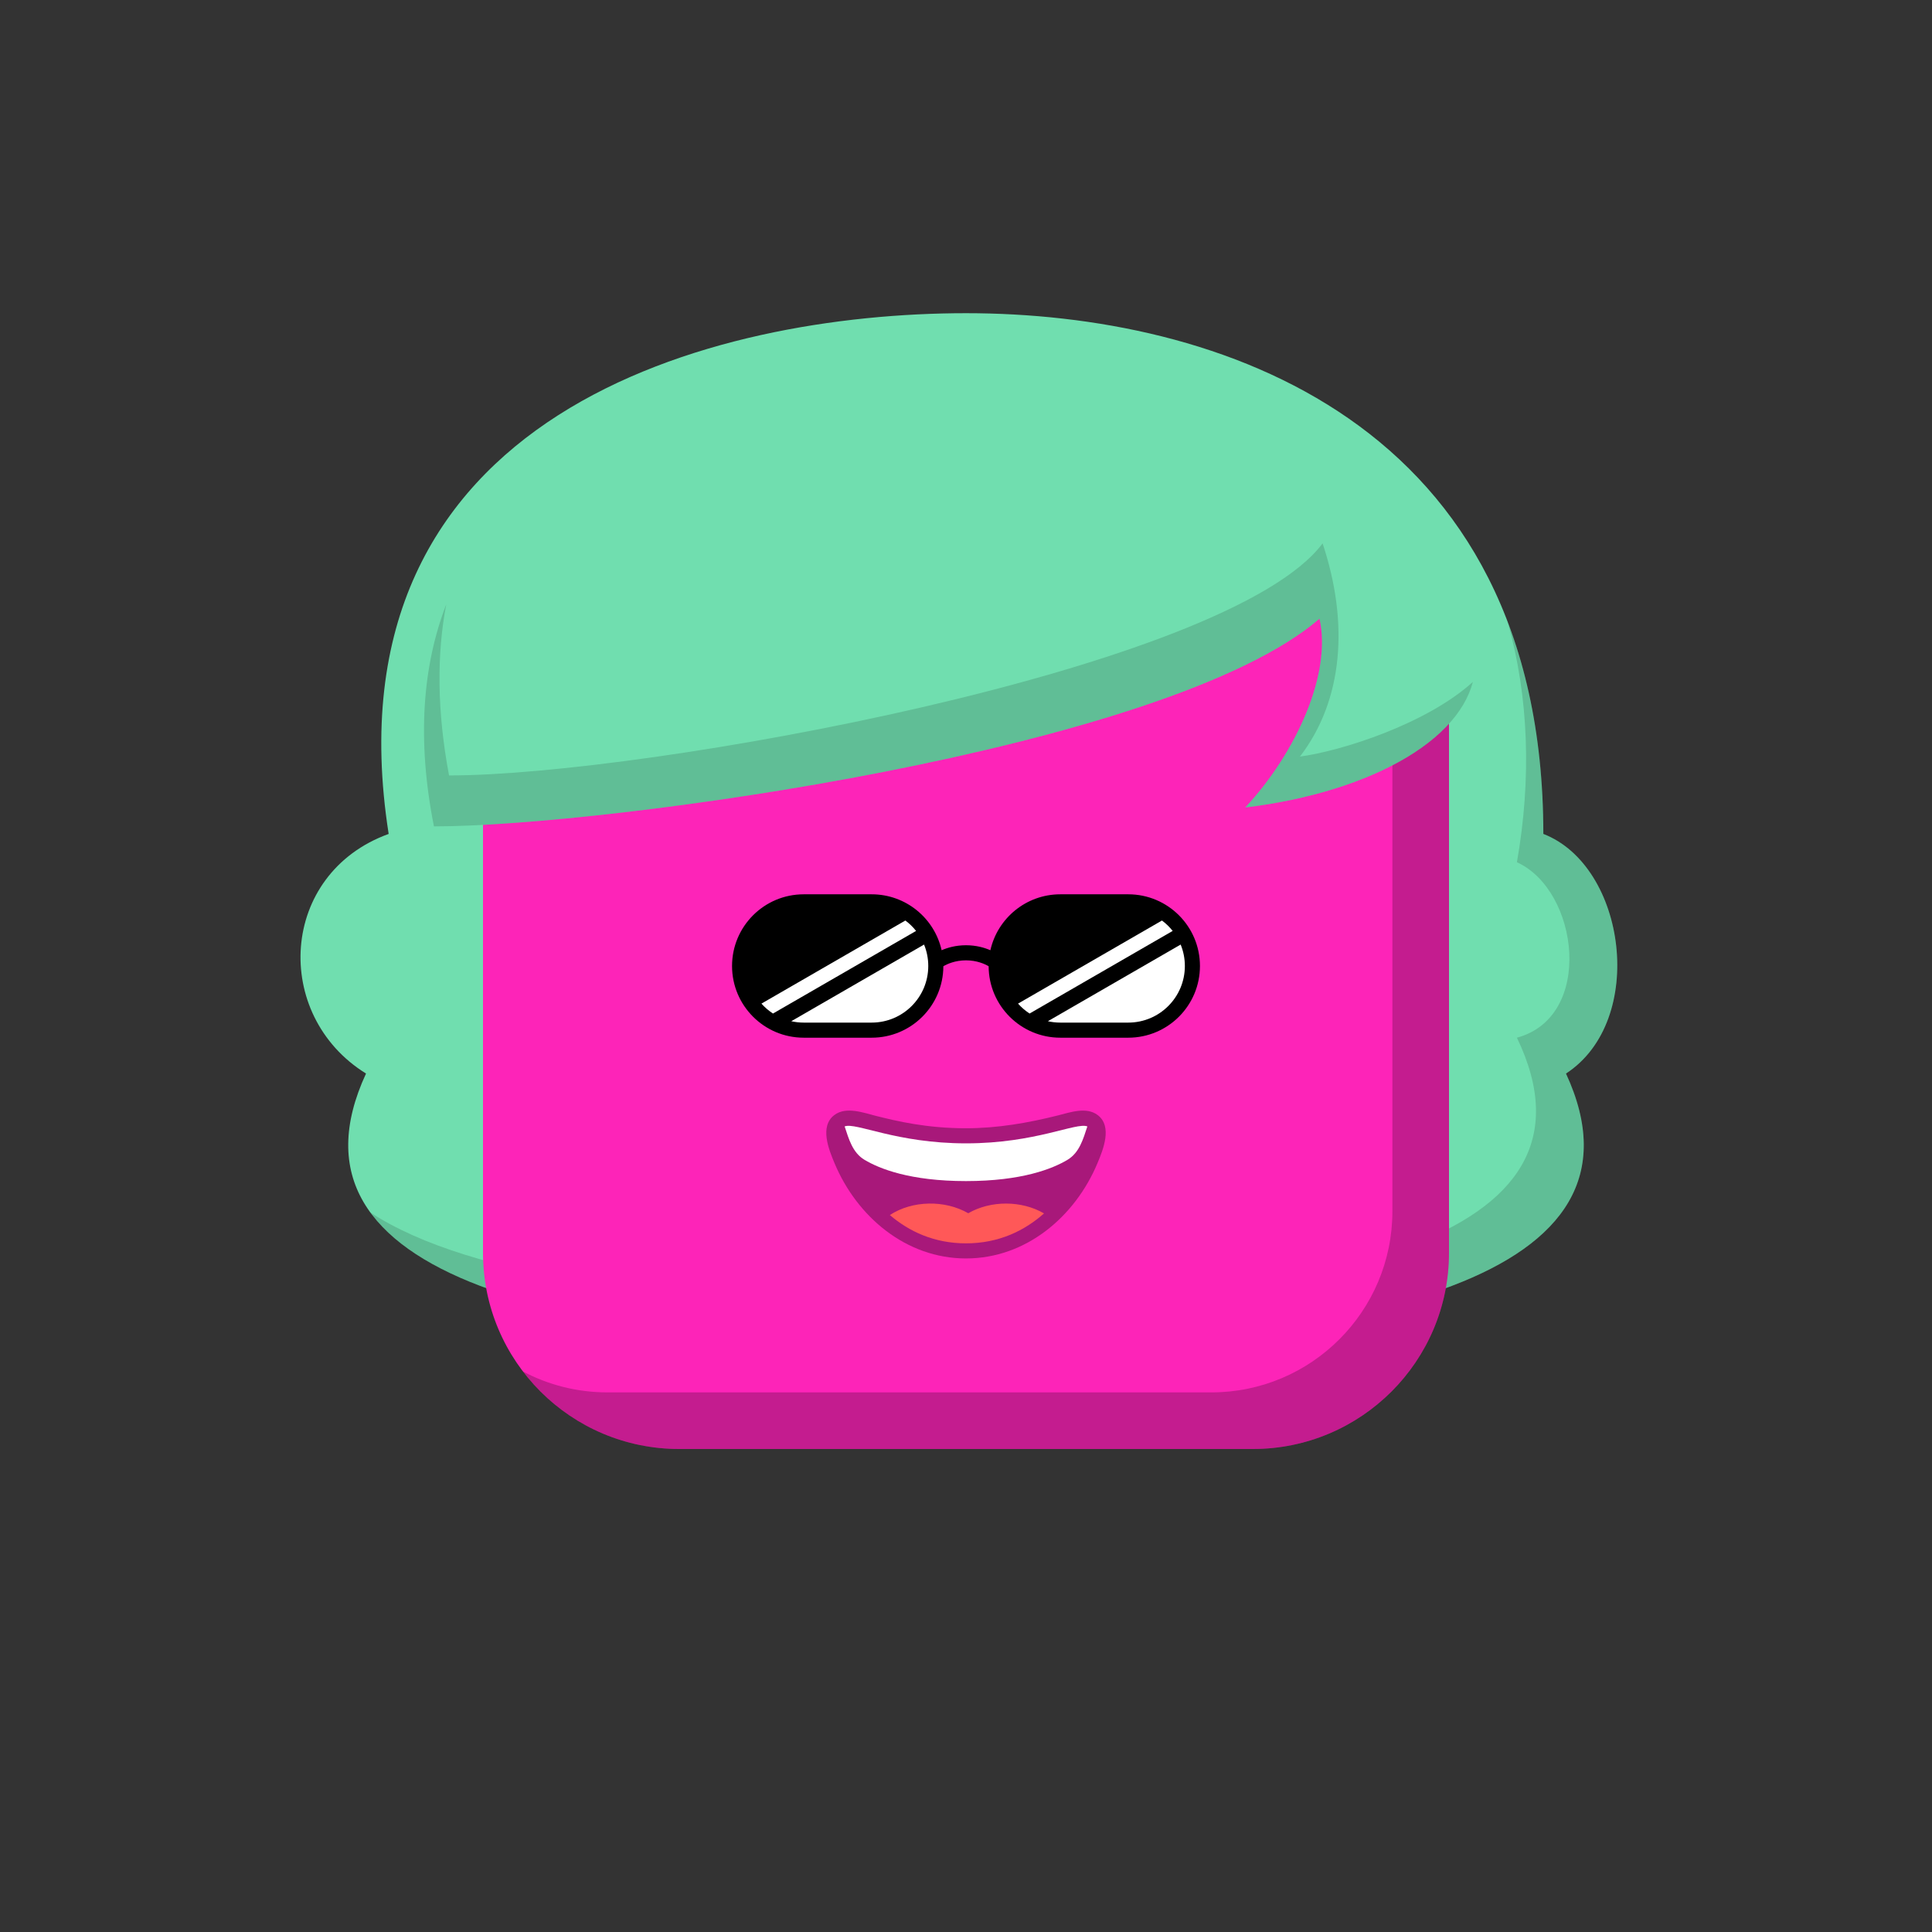 <svg viewBox="0 0 512 512" xmlns="http://www.w3.org/2000/svg" xmlns:xlink="http://www.w3.org/1999/xlink"><rect x="0" y="0" width="512" height="512" fill="#333333" stroke="none"/><g id="backhair"><path d="M255.999 356.5c-106.501.0-184-18-159-72-25-15.5-23-53 6-63.5-17.499-112 86.438-138 153-138C322.562 83 409 111.5 409 221c22 8.5 27.5 49.5 6 63.5 25 54-52.5 72-159.001 72z" fill="#70deaf"/><path fill-rule="evenodd" clip-rule="evenodd" d="M98.136 321.305C124.827 338.798 179.014 345.5 243.999 345.5 350.5 345.5 428 329 402 275c20.5-5.5 16.5-39 0-46.5C405.874 206.5 405.192 184.692 399.498 164.654 405.55 180.483 409 199.125 409 221c22 8.5 27.5 49.5 6 63.5 25 54-52.5 72-159.001 72C178.834 356.5 116.895 347.05 98.136 321.305z" fill="#000" fill-opacity=".147"/></g><g id="body"><path d="M128 176c0-26.51 21.49-48 48-48H336c26.51.0 48 21.49 48 48V332c0 28.719-23.281 52-52 52H180c-28.719.0-52-23.281-52-52V176z" fill="#fd24b8"/><path fill-rule="evenodd" clip-rule="evenodd" d="M138.593 363.46C148.091 375.942 163.104 384 180 384H332c28.719.0 52-23.281 52-52V176C384 158.905 375.063 143.897 361.607 135.393 366.29 142.804 369 151.586 369 161V321c0 26.51-21.49 48-48 48H161C152.907 369 145.281 366.997 138.593 363.46z" fill="#000" fill-opacity=".226"/></g><g id="hair"><path d="M349.68 163.962C309.323 198.82 160.402 219 115 219 80.499 45 396.5 77 391 176.5 389.969 195.146 363.936 209.872 330 214c13.5-14.5 23-35.5 19.68-50.038z" fill="#70deaf"/><path fill-rule="evenodd" clip-rule="evenodd" d="M119 205.5c52 0 206.499-28 231.5-61.5 7 21 5.5 41.5-6 56.5C355.574 199.023 378.094 191.824 390.331 180.712 385.935 197.339 361.337 210.188 330 214c13.5-14.5 23-35.5 19.68-50.038C309.323 198.82 160.402 219 115 219 110.411 195.858 112.022 176.361 118.253 160.181c-2.518 13.211-2.458 28.27.747 45.319z" fill="#000" fill-opacity=".147"/></g><g id="mouth"><path fill-rule="evenodd" clip-rule="evenodd" d="M255.999 333.501c15.908.0 28.898-11.068 34.837-25.235C292.348 304.661 294.86 298.499 290.896 295.503 287.903 293.241 283.619 294.779 280.399 295.59 272.375 297.607 264.303 299.001 255.999 299.001 245.502 299.001 237.637 297.1 232.22 295.745 228.875 294.909 224.239 293.134 221.104 295.503 217.139 298.499 219.651 304.661 221.163 308.266 227.101 322.433 240.092 333.501 255.999 333.501z" fill="#000" fill-opacity=".339"/><path fill-rule="evenodd" clip-rule="evenodd" d="M288.161 298.516C287.063 301.81 286.083 305.453 282.899 307.361 278.96 309.72 270.819 313 256.001 313 241.187 313 233.046 309.723 229.104 307.363 225.916 305.456 224.936 301.811 223.838 298.515 226.787 297.349 237.506 303.001 255.998 303.001 274.495 303.001 285.216 297.346 288.161 298.516z" fill="#fff"/><path fill-rule="evenodd" clip-rule="evenodd" d="M276.676 321.568C271.574 326.097 264.76 329.5 256 329.5 247.522 329.5 240.865 326.311 235.82 321.999 241.798 318.082 250.426 317.967 256.597 321.522 262.552 318.09 270.737 318.102 276.676 321.568z" fill="#ff5858"/></g><g id="eye"><path fill-rule="evenodd" clip-rule="evenodd" d="M194 256C194 245.507 202.507 237 213 237h18C240.058 237 247.636 243.338 249.539 251.822 251.108 251.141 253.303 250.5 256 250.5S260.892 251.141 262.461 251.822C264.365 243.338 271.942 237 281 237h18C309.493 237 318 245.507 318 256S309.493 275 299 275H281C270.527 275 262.034 266.527 262 256.062 260.957 255.454 258.861 254.5 256 254.5S251.043 255.454 250 256.063C249.966 266.527 241.473 275 231 275H213C202.507 275 194 266.493 194 256z" fill="#000"/><path fill-rule="evenodd" clip-rule="evenodd" d="M310.773 246.703C309.951 245.665 308.995 244.737 307.931 243.947l-38.14 22.021C270.687 266.975 271.717 267.86 272.853 268.597l37.92-21.894zm2.113 3.614C313.604 252.07 314 253.989 314 256 314 264.284 307.284 271 299 271H281C279.864 271 278.758 270.874 277.695 270.635l35.191-20.318z" fill="#fff"/><path fill-rule="evenodd" clip-rule="evenodd" d="M242.773 246.703C241.951 245.665 240.995 244.737 239.931 243.947l-38.14 22.021C202.687 266.975 203.717 267.86 204.853 268.597l37.92-21.894zm2.113 3.614C245.604 252.07 246 253.989 246 256 246 264.284 239.284 271 231 271H213C211.864 271 210.758 270.874 209.695 270.635l35.191-20.318z" fill="#fff"/></g></svg>